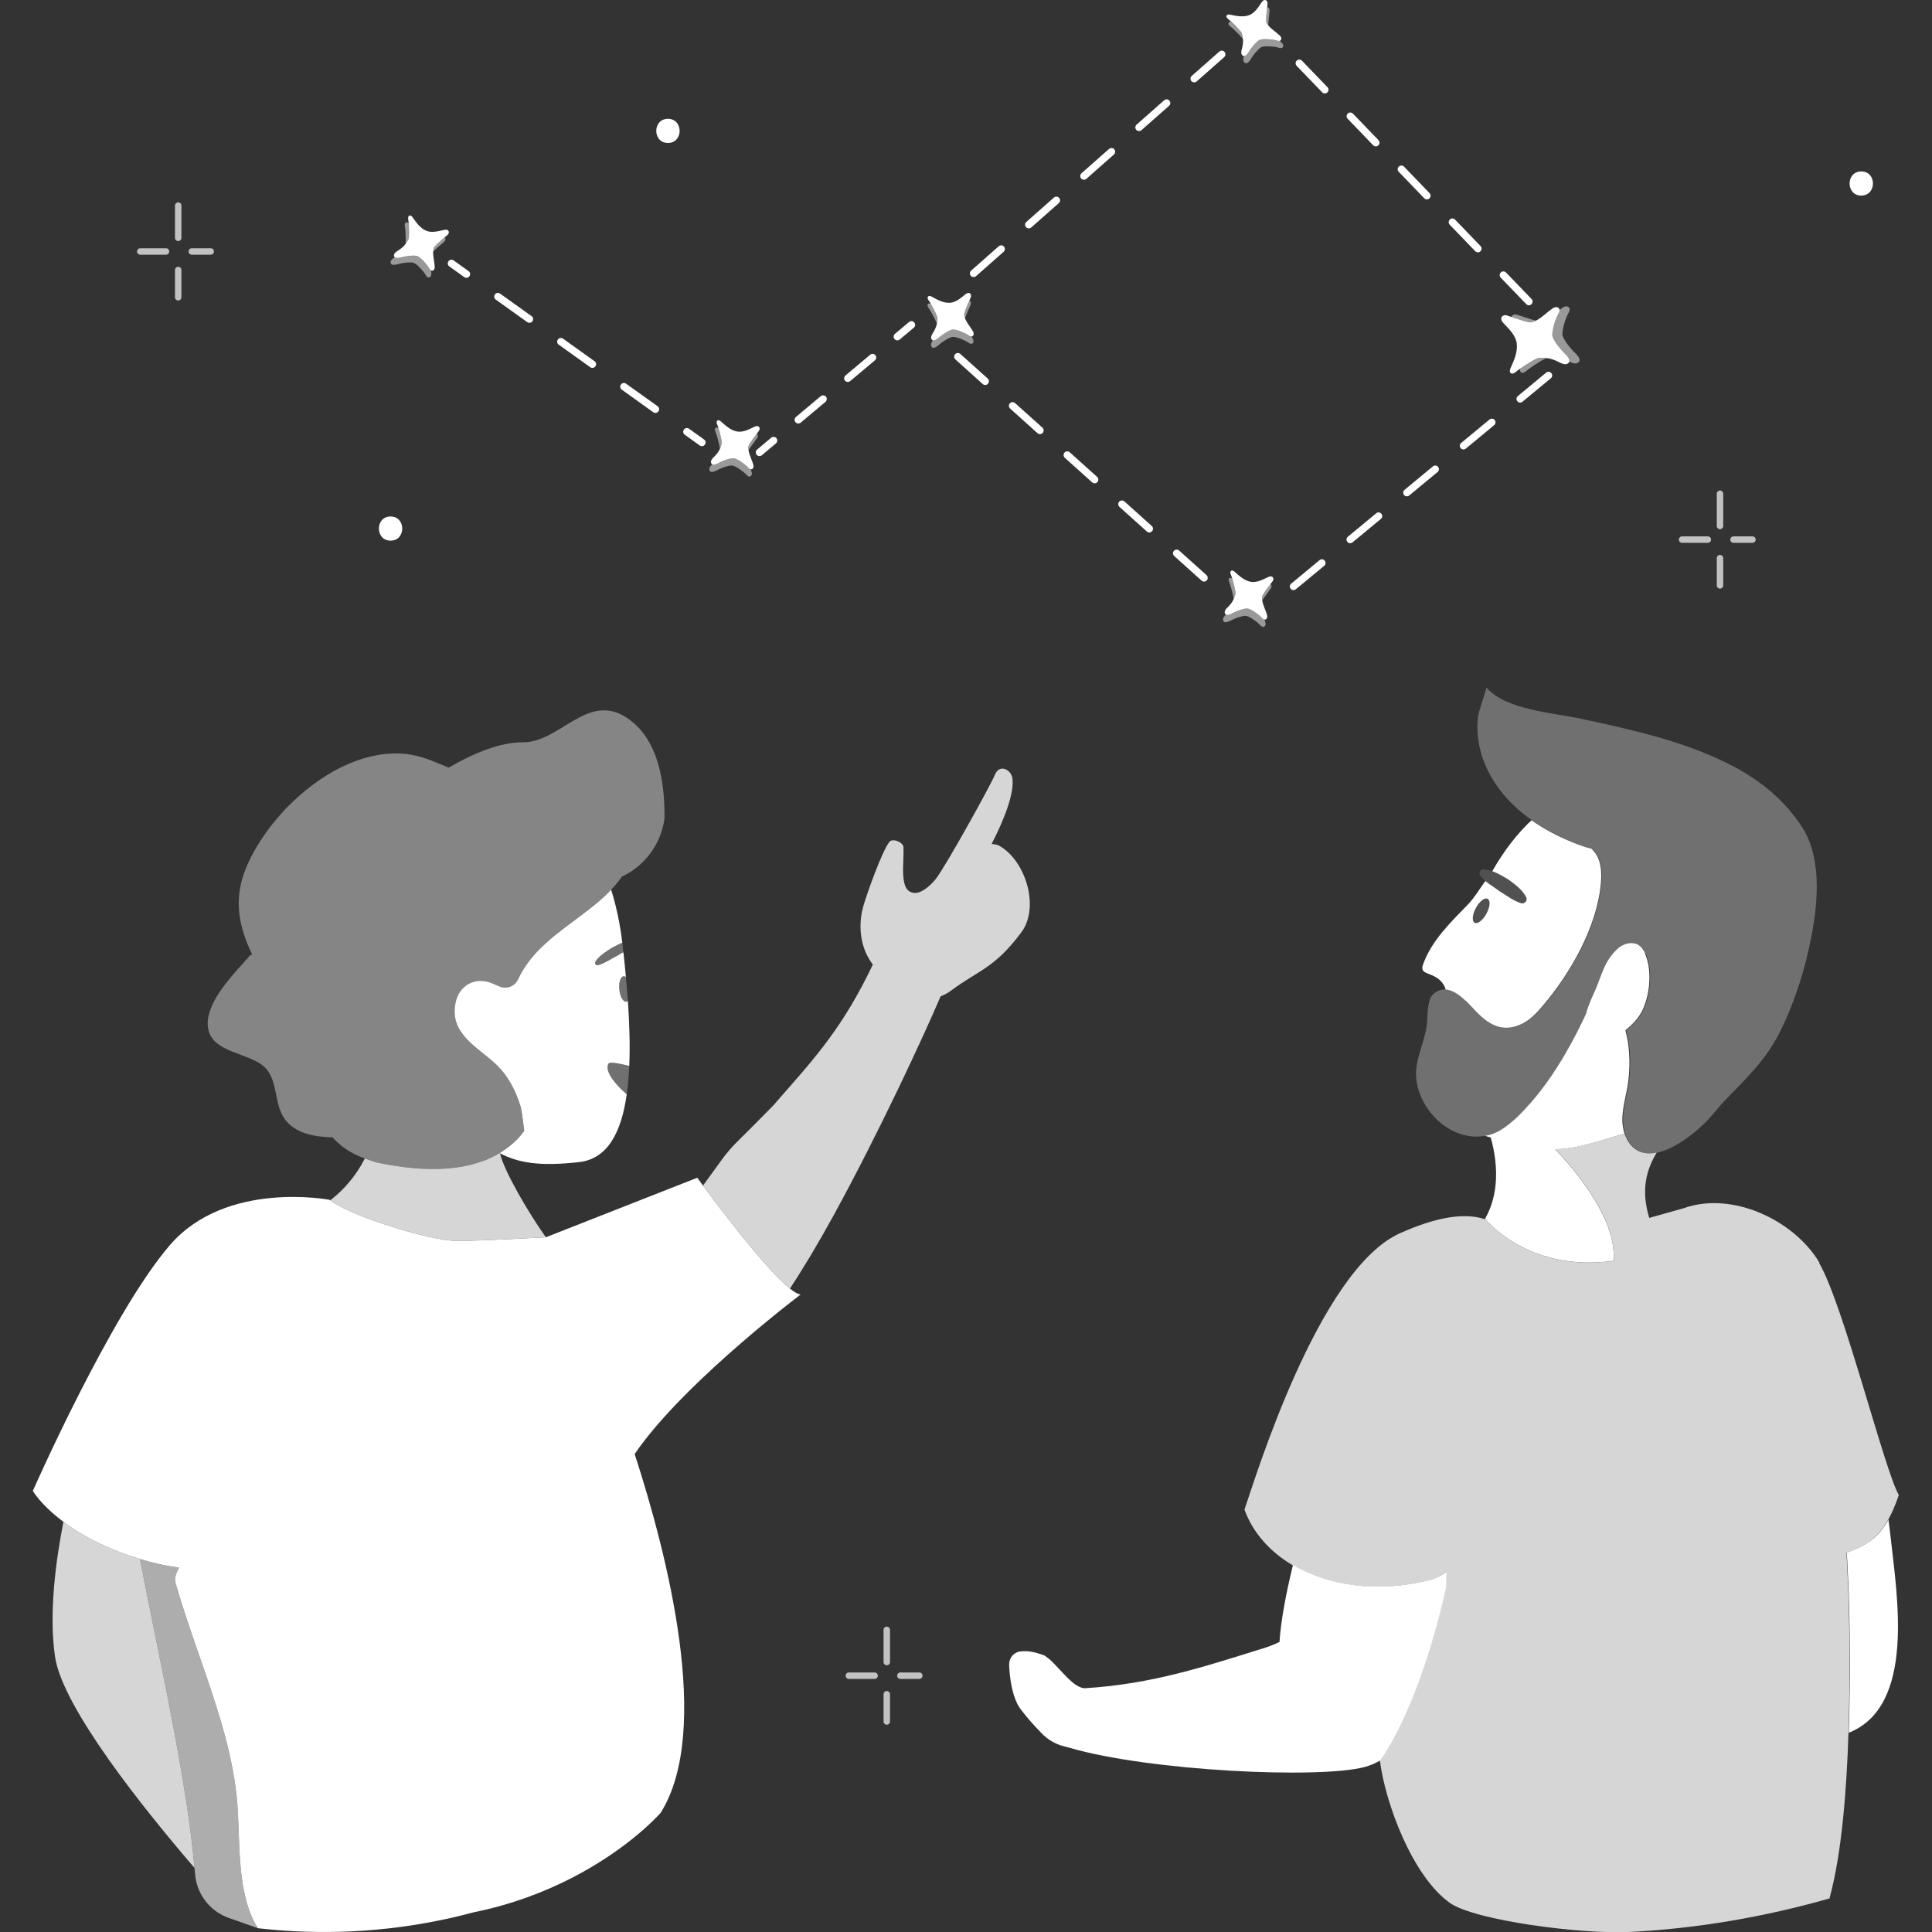 <svg viewBox="0 0 300 300" xmlns="http://www.w3.org/2000/svg"><rect x="0" y="0" width="300" height="300" fill="#333333" stroke="none"/><g fill="#fff"><path d="m 137.7 252.58 c -.28 0 -.5 .22 -.5 .5 v 5 c 0 .28 .22 .5 .5 .5 s .5 -.22 .5 -.5 v -5 c 0 -.28 -.22 -.5 -.5 -.5 z" opacity=".7"/><path d="m 137.7 262.58 c -.28 0 -.5 .22 -.5 .5 v 4.23 c 0 .28 .22 .5 .5 .5 s .5 -.22 .5 -.5 v -4.23 c 0 -.28 -.22 -.5 -.5 -.5 z" opacity=".7"/><path d="m 135.81 259.7 h -4 c -.28 0 -.5 .22 -.5 .5 s .22 .5 .5 .5 h 4 c .28 0 .5 -.22 .5 -.5 s -.22 -.5 -.5 -.5 z" opacity=".7"/><path d="m 142.75 259.7 h -2.94 c -.28 0 -.5 .22 -.5 .5 s .22 .5 .5 .5 h 2.94 c .28 0 .5 -.22 .5 -.5 s -.22 -.5 -.5 -.5 z" opacity=".7"/><path d="m 30.2 290.05 c -7.65 -8.9 -20.5 -24.84 -21.66 -32.82 -1 -6.84 .19 -15.26 1.31 -20.92 2.63 1.97 6.54 4.18 12.13 5.84 -.08 -.02 -.17 -.04 -.25 -.06 .41 2.11 .85 4.31 1.3 6.56 2.75 13.65 6.13 29.44 7.17 41.4 z" opacity=".8"/><path d="m 84.76 192.12 c -.07 0 -9.98 .57 -13.79 .57 -4.07 0 -16.5 -3.82 -19.68 -6.31 2.21 -1.71 4.05 -3.9 5.34 -6.45 .01 -.02 .01 -.03 .02 -.05 .49 .17 .91 .32 1.2 .43 l .48 .17 c .67 .14 1.38 .28 2.09 .4 .13 .02 .25 .05 .38 .07 .69 .11 1.39 .21 2.1 .3 .14 .02 .28 .03 .42 .05 .74 .08 1.48 .14 2.22 .18 .07 .01 .14 .01 .21 .01 .72 .03 1.44 .04 2.16 .02 h .29 c .74 -.02 1.46 -.08 2.19 -.16 .13 -.02 .27 -.04 .41 -.05 .72 -.1 1.43 -.23 2.13 -.39 .1 -.03 .19 -.05 .29 -.08 .7 -.18 1.38 -.39 2.04 -.64 .04 -.02 .09 -.03 .13 -.05 .67 -.27 1.31 -.59 1.94 -.95 l .3 -.18 .01 .01 c -.02 .02 -.04 .03 -.06 .04 .02 .01 .05 .02 .07 .03 .57 2.69 4.47 9.34 7.11 13.03 z" opacity=".8"/><path d="m 40.04 299.41 l -4.52 -1.6 c -2.95 -1.04 -4.99 -3.71 -5.23 -6.83 -.03 -.3 -.06 -.62 -.09 -.93 -1.04 -11.96 -4.42 -27.75 -7.17 -41.4 -.45 -2.25 -.89 -4.45 -1.3 -6.56 .08 .02 .17 .04 .25 .06 .76 .24 1.55 .45 2.35 .63 l .44 .1 .28 .06 c .75 .16 1.51 .29 2.29 .41 .16 .02 .31 .05 .47 .07 h .01 c -.1 .17 -.19 .35 -.27 .52 s -.15 .34 -.21 .5 c -.09 .25 -.15 .49 -.16 .71 -.01 .02 0 .03 0 .05 -.01 .16 0 .31 .04 .45 .34 1.2 .7 2.4 1.08 3.6 .49 1.56 1.02 3.13 1.56 4.7 .19 .54 .37 1.08 .56 1.63 .42 1.22 .85 2.43 1.27 3.66 .4 1.18 .81 2.36 1.2 3.54 .24 .72 .47 1.44 .69 2.16 .46 1.44 .89 2.88 1.28 4.33 .49 1.8 .92 3.62 1.26 5.44 .34 1.81 .6 3.64 .74 5.47 .01 .1 .01 .21 .02 .32 .26 3.63 .15 8.04 .81 12.09 .05 .31 .12 .61 .18 .92 .42 2.16 1.07 4.19 2.17 5.9 z" opacity=".6"/><path d="m 103.18 127.18 s -.01 .02 -.02 .06 c -.54 3.73 -2.86 6.97 -6.21 8.69 l -.4 .2 c -.49 .73 -1.07 1.42 -1.69 2.07 -.09 .1 -.18 .19 -.28 .28 -.21 .22 -.42 .43 -.65 .64 l -.39 .36 c -.2 .18 -.4 .35 -.6 .53 -.15 .12 -.3 .25 -.45 .38 -.2 .15 -.39 .31 -.59 .47 -.16 .13 -.32 .26 -.49 .39 -.19 .15 -.39 .3 -.59 .45 -.18 .14 -.35 .27 -.53 .41 -.19 .14 -.37 .28 -.56 .42 -.47 .34 -.93 .69 -1.4 1.04 -.03 .03 -.07 .05 -.1 .08 -.38 .28 -.76 .57 -1.14 .86 l -.07 .07 c -.33 .25 -.66 .52 -.99 .78 -.1 .09 -.21 .18 -.32 .27 -.24 .2 -.47 .41 -.71 .61 -.12 .12 -.25 .23 -.37 .35 -.21 .19 -.42 .38 -.62 .58 -.13 .13 -.25 .26 -.38 .38 -.19 .2 -.37 .4 -.56 .6 -.12 .14 -.24 .28 -.36 .41 -.18 .21 -.35 .43 -.51 .65 -.11 .14 -.22 .28 -.32 .42 -.18 .24 -.34 .5 -.51 .75 -.08 .13 -.16 .25 -.24 .38 -.23 .39 -.45 .79 -.64 1.21 -.24 .58 -.71 1.04 -1.3 1.25 s -1.25 .17 -1.8 -.13 c -.34 -.12 -.66 -.27 -.98 -.41 -2.59 -1.07 -5.12 .27 -5.68 3.03 -.99 4.86 3.47 6.87 6.34 9.6 1.82 1.75 2.96 3.96 3.72 6.35 .27 .86 .39 2.41 .62 3.92 -.33 .47 -.72 .95 -1.18 1.41 -.38 .38 -.78 .73 -1.19 1.06 l -.42 .3 c -.28 .21 -.57 .41 -.87 .6 l -.12 .06 -.3 .18 c -.63 .36 -1.27 .68 -1.94 .95 -.04 .02 -.09 .03 -.13 .05 -.66 .25 -1.34 .46 -2.04 .64 -.1 .03 -.19 .05 -.29 .08 -.7 .16 -1.41 .29 -2.13 .39 -.14 .01 -.28 .03 -.41 .05 -.73 .08 -1.45 .14 -2.19 .16 h -.29 c -.72 .02 -1.44 .01 -2.16 -.02 -.07 0 -.14 0 -.21 -.01 -.74 -.04 -1.48 -.1 -2.22 -.18 -.14 -.02 -.28 -.03 -.42 -.05 -.71 -.09 -1.41 -.19 -2.1 -.3 -.13 -.02 -.25 -.05 -.38 -.07 -.71 -.12 -1.42 -.26 -2.09 -.4 l -.48 -.17 c -.29 -.11 -.71 -.26 -1.2 -.43 -.09 -.03 -.18 -.07 -.27 -.1 -1.85 -.66 -3.47 -1.76 -4.74 -3.17 -2.79 -.07 -5.38 -.59 -7.01 -2.34 -2.29 -2.45 -1.23 -6.32 -3.54 -8.56 -2.38 -2.3 -8.2 -2.17 -8.79 -6.1 -.6 -3.96 4.28 -8.64 6.54 -11.27 .1 -.05 .21 -.1 .31 -.15 -1.96 -4.09 -3.01 -8.34 -.97 -13.35 3.62 -8.87 14.52 -18.84 24.83 -17.77 2.41 .25 4.53 1.25 6.67 2.13 3.92 -2.31 8.05 -3.95 11.51 -3.94 5.8 .03 10.02 -7.87 16.17 -3.79 4.97 3.3 5.9 10.21 5.82 15.71 z" opacity=".4"/><path d="m 97.71 165.51 c -.07 1.57 -.19 3.04 -.39 4.41 -.78 -.63 -3.63 -3.3 -2.85 -4.74 .25 -.45 2.47 .17 3.24 .33 z" opacity=".3"/><path d="m 97.5 155.44 c -.08 .06 -.16 .11 -.26 .11 -.48 .05 -.96 -.79 -1.07 -1.89 -.12 -1.09 .18 -2.02 .66 -2.07 .13 -.02 .25 .03 .36 .12 .12 1.27 .22 2.51 .31 3.73 z" opacity=".3"/><path d="m 96.8 147.86 c -.33 .18 -.66 .36 -.98 .56 -.97 .48 -1.82 1.11 -2.92 1.45 -.1 .03 -.23 .02 -.34 -.05 -.17 -.12 -.22 -.37 -.09 -.54 .67 -.97 1.67 -1.54 2.62 -2.15 .5 -.26 1.01 -.53 1.54 -.75 .01 .12 .03 .24 .04 .36 .05 .37 .09 .74 .13 1.12 z" opacity=".3"/><path d="m 94.47 165.18 c -.78 1.44 2.07 4.11 2.85 4.74 -.86 6.1 -3.07 10.04 -7.39 10.53 -6.28 .7 -9.47 .09 -12.28 -1.36 -.01 -.02 -.01 -.04 -.01 -.07 .03 -.02 .07 -.05 .11 -.07 .3 -.19 .59 -.39 .87 -.6 l .42 -.3 c .41 -.33 .81 -.68 1.19 -1.06 .46 -.46 .85 -.94 1.18 -1.41 -.23 -1.51 -.35 -3.06 -.62 -3.92 -.76 -2.39 -1.9 -4.6 -3.72 -6.35 -2.87 -2.73 -7.33 -4.74 -6.34 -9.6 .56 -2.76 3.09 -4.1 5.68 -3.03 .32 .14 .64 .29 .98 .41 .55 .3 1.21 .34 1.8 .13 s 1.06 -.67 1.3 -1.25 c .19 -.42 .41 -.82 .64 -1.21 .08 -.13 .16 -.25 .24 -.38 .17 -.25 .33 -.51 .51 -.75 .1 -.14 .21 -.28 .32 -.42 .16 -.22 .33 -.44 .51 -.65 .12 -.13 .24 -.27 .36 -.41 .19 -.2 .37 -.4 .56 -.6 .13 -.12 .25 -.25 .38 -.38 .2 -.2 .41 -.39 .62 -.58 .12 -.12 .25 -.23 .37 -.35 .24 -.2 .47 -.41 .71 -.61 .11 -.09 .22 -.18 .32 -.27 .33 -.26 .66 -.53 .99 -.78 l .07 -.07 c .38 -.29 .76 -.58 1.14 -.86 .03 -.03 .07 -.05 .1 -.08 .47 -.35 .93 -.7 1.4 -1.04 .19 -.14 .37 -.28 .56 -.42 .18 -.14 .35 -.27 .53 -.41 .2 -.15 .4 -.3 .59 -.45 .17 -.13 .33 -.26 .49 -.39 .2 -.16 .39 -.32 .59 -.47 .15 -.13 .3 -.26 .45 -.38 .2 -.18 .4 -.35 .6 -.53 l .39 -.36 c .23 -.21 .44 -.42 .65 -.64 .1 -.09 .19 -.18 .28 -.28 .02 -.01 .03 -.02 .04 -.03 .76 2.41 1.36 5.14 1.73 8.21 -.53 .22 -1.04 .49 -1.54 .75 -.95 .61 -1.95 1.18 -2.62 2.15 -.13 .17 -.08 .42 .09 .54 .11 .07 .24 .08 .34 .05 1.1 -.34 1.95 -.97 2.92 -1.45 .32 -.2 .65 -.38 .98 -.56 .14 1.3 .28 2.59 .39 3.85 -.11 -.09 -.23 -.14 -.36 -.12 -.48 .05 -.78 .98 -.66 2.07 .11 1.1 .59 1.94 1.07 1.89 .1 0 .18 -.05 .26 -.11 .25 3.64 .34 7.03 .21 10.07 -.77 -.16 -2.99 -.78 -3.24 -.33 z"/><path d="m 158.6 144.76 c -4.17 5.62 -6.76 5.94 -10.92 9.06 -.54 .4 -1.08 .69 -1.62 .88 -2.54 5.98 -9.69 21.43 -16.76 34.28 -2.26 4.11 -4.54 7.93 -6.64 11.11 -3.76 -3 -10.98 -12.58 -13.5 -15.99 l 2.97 -4.09 c .73 -1 1.54 -1.94 2.42 -2.8 2.17 -2.13 5.56 -5.59 5.56 -5.59 l 1.11 -1.28 c 5.34 -6.08 9.72 -10.9 14.31 -20.56 -2.54 -3.37 -1.98 -7.29 -1.49 -9.01 .55 -1.94 2.89 -8.54 4.06 -10.04 .49 -.63 2.16 .04 2.19 .83 .08 2.05 -.36 4.69 .36 6.21 .36 .76 1.24 1.07 2.04 .79 .95 -.34 1.79 -1.09 2.58 -2.02 1.57 -1.98 8.66 -14.82 9.19 -16.17 .74 -1.89 2.56 -.8 2.74 .43 .35 2.36 -1.3 6.52 -3.22 10.25 .48 .04 .88 .12 1.13 .25 4.1 2.24 6.41 9.52 3.49 13.46 z" opacity=".8"/><path d="m 122.66 200.09 c -3.76 -3 -10.98 -12.58 -13.5 -15.99 -.56 -.76 -.89 -1.22 -.89 -1.22 l -23.5 9.24 h -.01 c -.07 0 -9.98 .57 -13.79 .57 -4.07 0 -16.5 -3.82 -19.68 -6.31 -.03 -.02 -.07 -.05 -.09 -.07 0 0 -16.07 -3.11 -24.81 7.02 -9.12 10.55 -21.29 38.17 -21.29 38.17 s .06 .11 .2 .32 c .48 .7 1.85 2.47 4.55 4.49 2.63 1.97 6.54 4.18 12.13 5.84 .76 .24 1.55 .45 2.35 .63 l .44 .1 .28 .06 c .75 .16 1.51 .29 2.29 .41 .16 .02 .31 .05 .47 .07 h .01 c -.1 .17 -.19 .35 -.27 .52 s -.15 .34 -.21 .5 c -.09 .25 -.15 .49 -.16 .71 -.01 .02 0 .03 0 .05 -.01 .16 0 .31 .04 .45 .34 1.2 .7 2.4 1.08 3.6 .49 1.56 1.02 3.13 1.56 4.7 .19 .54 .37 1.08 .56 1.63 .42 1.22 .85 2.43 1.27 3.66 .4 1.18 .81 2.36 1.2 3.54 .24 .72 .47 1.44 .69 2.16 .46 1.44 .89 2.88 1.28 4.33 .49 1.8 .92 3.62 1.26 5.44 .34 1.81 .6 3.64 .74 5.47 .01 .1 .01 .21 .02 .32 .26 3.63 .15 8.04 .81 12.09 .05 .31 .12 .61 .18 .92 .42 2.16 1.07 4.19 2.17 5.9 7.19 .82 17.33 1.12 29.03 -1.39 1.54 -.32 3.01 -.69 4.44 -1.07 11.86 -2.4 20.24 -7.83 24.87 -11.56 2.6 -2.11 4.02 -3.68 4.18 -3.87 l .02 -.02 c 8.04 -12.76 1.07 -40.02 -4.03 -55.72 3.99 -5.86 11.04 -12.5 16.76 -17.43 1.29 -1.12 2.51 -2.14 3.62 -3.05 3.18 -2.62 5.39 -4.29 5.39 -4.29 -.4 -.04 -.98 -.37 -1.66 -.92 z"/><path d="m 233.15 49.74 c .06 .16 .25 .38 .37 .5 .81 .85 1.85 1.86 2 3.1 .16 1.35 -.44 2.66 -.98 3.86 -.33 .74 .25 1.09 .84 .55 .13 -.12 .38 -.31 .69 -.52 .97 -.68 2.54 -1.65 2.93 -1.66 .44 -.01 .79 0 1.12 .03 .62 .06 1.12 .23 1.86 .58 .35 .17 1.2 .71 1.66 .08 .03 -.04 .04 -.09 .05 -.14 .12 -.52 -.81 -1.31 -.99 -1.5 -.51 -.55 -1.39 -1.6 -1.62 -2.36 -.19 -.61 .36 -2.47 .78 -3.31 .05 -.11 .33 -.5 .31 -.83 -.01 -.11 -.05 -.21 -.14 -.29 -.38 -.32 -.83 -.02 -.99 .09 -.82 .56 -1.62 1.41 -2.54 1.87 -.22 .11 -.45 .2 -.7 .26 -.41 .09 -2.04 -.47 -3.1 -.83 -.32 -.11 -.6 -.2 -.76 -.25 -.42 -.12 -1.01 .16 -.78 .76 z"/><path d="m 190.7 2.96 c .11 .08 .28 .23 .49 .41 .65 .59 1.59 1.57 1.66 1.86 .08 .31 .13 .57 .15 .81 .05 .45 .01 .85 -.13 1.44 -.07 .28 -.33 .98 .2 1.21 .04 .02 .07 .01 .11 .01 .39 .01 .82 -.79 .93 -.95 .31 -.46 .94 -1.26 1.45 -1.54 .41 -.23 1.84 -.13 2.51 .04 .09 .02 .41 .16 .65 .09 .08 -.02 .14 -.07 .19 -.15 .17 -.33 -.12 -.6 -.22 -.7 -.53 -.51 -1.27 -.95 -1.75 -1.54 -.12 -.14 -.22 -.3 -.29 -.46 -.13 -.28 .02 -1.55 .11 -2.37 l .01 -.05 c .03 -.23 .05 -.42 .05 -.54 .02 -.32 -.27 -.71 -.67 -.44 -.1 .07 -.23 .24 -.3 .35 l -.08 .12 c -.47 .7 -1.02 1.53 -1.85 1.81 -.95 .33 -1.99 .1 -2.94 -.1 -.58 -.12 -.75 .35 -.26 .69 z"/><path d="m 244.27 54.5 c -.51 -.55 -1.39 -1.6 -1.62 -2.36 -.19 -.61 .36 -2.47 .78 -3.31 .07 -.14 .54 -.8 .16 -1.12 s -.83 -.02 -.99 .09 c -.15 .1 -.3 .21 -.44 .33 .02 .33 -.25 .72 -.31 .83 -.42 .83 -.97 2.7 -.78 3.31 .23 .75 1.11 1.81 1.62 2.36 .18 .19 1.11 .98 .99 1.5 .4 .21 1.12 .57 1.53 .01 .36 -.5 -.74 -1.43 -.94 -1.64 z" opacity=".5"/><path d="m 240.12 55.6 c -.33 -.03 -.68 -.04 -1.12 -.03 -.39 .01 -1.96 .98 -2.93 1.66 -.19 .63 .34 .9 .89 .4 .45 -.41 2.24 -1.6 3.16 -2.03 z" opacity=".5"/><path d="m 234.69 49.23 c 1.06 .36 2.7 .92 3.1 .83 .24 -.05 .47 -.14 .7 -.26 -1 -.26 -2.48 -.8 -2.99 -.94 -.32 -.09 -.73 .04 -.81 .37 z" opacity=".5"/><path d="m 196.93 3.95 c .03 -.76 .19 -1.92 .21 -2.31 .01 -.24 -.14 -.52 -.4 -.53 -.09 .82 -.24 2.09 -.11 2.37 .08 .17 .18 .32 .29 .46 z" opacity=".5"/><path d="m 191.18 3.38 c -.48 -.04 -.6 .39 -.15 .71 .37 .26 1.51 1.36 1.96 1.96 -.03 -.24 -.08 -.5 -.15 -.81 -.07 -.28 -1.01 -1.26 -1.66 -1.86 z" opacity=".5"/><path d="m 199.01 6.61 c -.1 -.09 -.2 -.18 -.31 -.27 -.23 .07 -.56 -.07 -.65 -.09 -.67 -.17 -2.1 -.27 -2.51 -.04 -.51 .29 -1.13 1.09 -1.45 1.54 -.11 .16 -.54 .96 -.93 .95 -.09 .32 -.24 .9 .23 1.1 .42 .18 .92 -.76 1.03 -.94 .31 -.46 .94 -1.26 1.45 -1.54 .41 -.23 1.84 -.13 2.51 .04 .12 .03 .66 .26 .83 -.06 .17 -.33 -.12 -.6 -.22 -.7 z" opacity=".5"/><path d="m 191.13 89.23 c .05 .12 .13 .34 .21 .6 .26 .84 .58 2.16 .49 2.44 -.09 .31 -.18 .56 -.28 .78 -.19 .42 -.42 .74 -.84 1.17 -.2 .2 -.78 .68 -.44 1.15 .02 .03 .06 .05 .09 .07 .34 .21 1.11 -.27 1.28 -.35 .5 -.23 1.45 -.61 2.03 -.6 .47 .01 1.65 .82 2.14 1.31 .06 .06 .28 .35 .51 .4 .08 .02 .16 .02 .24 -.03 .31 -.19 .21 -.58 .17 -.72 -.2 -.71 -.62 -1.46 -.73 -2.21 -.03 -.18 -.04 -.37 -.02 -.55 .03 -.31 .8 -1.33 1.3 -1.99 l .03 -.04 c .14 -.19 .25 -.34 .32 -.44 .18 -.27 .12 -.75 -.36 -.72 -.13 .01 -.32 .09 -.44 .15 l -.13 .06 c -.76 .37 -1.65 .8 -2.51 .63 -.99 -.2 -1.77 -.92 -2.49 -1.57 -.44 -.4 -.82 -.08 -.58 .47 z"/><path d="m 196 93.23 c .41 -.64 1.13 -1.56 1.35 -1.88 .14 -.2 .14 -.52 -.07 -.66 -.49 .66 -1.26 1.68 -1.3 1.99 -.02 .18 -.01 .37 .02 .55 z" opacity=".5"/><path d="m 191.34 89.83 c -.4 -.28 -.71 .03 -.48 .53 .19 .41 .61 1.94 .7 2.68 .1 -.22 .18 -.47 .28 -.78 .08 -.28 -.24 -1.6 -.49 -2.44 z" opacity=".5"/><path d="m 196.46 96.58 c -.04 -.13 -.08 -.26 -.13 -.39 -.23 -.06 -.45 -.34 -.51 -.4 -.49 -.49 -1.67 -1.3 -2.14 -1.31 -.58 -.01 -1.53 .37 -2.03 .6 -.18 .08 -.95 .55 -1.28 .35 -.24 .23 -.66 .65 -.36 1.07 .27 .37 1.17 -.19 1.37 -.28 .5 -.23 1.45 -.61 2.03 -.6 .47 .01 1.65 .82 2.14 1.31 .08 .08 .44 .56 .75 .37 s .21 -.58 .17 -.72 z" opacity=".5"/><path d="m 144.19 46.63 c .08 .1 .2 .3 .34 .54 .44 .76 1.05 1.98 1.04 2.27 -.02 .32 -.05 .58 -.09 .82 -.09 .45 -.24 .81 -.55 1.33 -.14 .24 -.6 .84 -.17 1.22 .03 .03 .06 .03 .1 .04 .37 .12 1.01 -.51 1.17 -.63 .44 -.34 1.27 -.92 1.84 -1.04 .46 -.1 1.8 .42 2.38 .79 .08 .05 .35 .27 .59 .28 .08 0 .16 -.02 .22 -.09 .26 -.26 .07 -.61 0 -.74 -.36 -.64 -.94 -1.28 -1.21 -1.99 -.07 -.17 -.12 -.35 -.14 -.53 -.04 -.31 .48 -1.47 .81 -2.23 l .02 -.04 c .09 -.21 .17 -.39 .21 -.5 .11 -.3 -.05 -.75 -.51 -.62 -.12 .04 -.3 .16 -.39 .24 l -.11 .09 c -.65 .53 -1.42 1.16 -2.3 1.18 -1 .03 -1.93 -.49 -2.78 -.97 -.52 -.29 -.82 .11 -.46 .59 z"/><path d="m 149.84 49.42 c .26 -.72 .75 -1.78 .89 -2.14 .09 -.23 .02 -.54 -.22 -.62 -.33 .76 -.85 1.93 -.81 2.23 .02 .18 .08 .36 .14 .53 z" opacity=".5"/><path d="m 144.53 47.17 c -.45 -.18 -.68 .19 -.35 .63 .27 .36 1.04 1.75 1.29 2.45 .05 -.24 .07 -.5 .09 -.82 .02 -.29 -.59 -1.51 -1.04 -2.27 z" opacity=".5"/><path d="m 151.05 52.58 c -.06 -.12 -.14 -.23 -.21 -.35 -.24 0 -.51 -.23 -.59 -.28 -.59 -.36 -1.92 -.88 -2.38 -.79 -.57 .12 -1.41 .7 -1.84 1.04 -.15 .12 -.79 .75 -1.17 .63 -.18 .28 -.5 .79 -.11 1.12 .35 .3 1.1 -.46 1.26 -.59 .44 -.34 1.27 -.92 1.84 -1.04 .46 -.1 1.8 .42 2.38 .79 .1 .06 .56 .45 .81 .19 .26 -.26 .07 -.61 0 -.74 z" opacity=".5"/><path d="m 111.36 65.89 c .05 .12 .13 .34 .21 .6 .26 .84 .58 2.16 .49 2.44 -.09 .31 -.18 .56 -.28 .78 -.19 .42 -.42 .74 -.84 1.17 -.2 .2 -.78 .68 -.44 1.15 .02 .03 .06 .05 .09 .07 .34 .21 1.11 -.27 1.28 -.35 .5 -.23 1.45 -.61 2.03 -.6 .47 .01 1.65 .82 2.14 1.31 .06 .06 .28 .35 .51 .4 .08 .02 .16 .02 .24 -.03 .31 -.19 .21 -.58 .17 -.72 -.2 -.71 -.62 -1.46 -.73 -2.21 -.03 -.18 -.04 -.37 -.02 -.55 .03 -.31 .8 -1.33 1.3 -1.99 l .03 -.04 c .14 -.19 .25 -.34 .32 -.44 .18 -.27 .12 -.75 -.36 -.72 -.13 .01 -.32 .09 -.44 .15 l -.13 .06 c -.76 .37 -1.65 .8 -2.51 .63 -.99 -.2 -1.77 -.92 -2.49 -1.57 -.44 -.4 -.82 -.08 -.58 .47 z"/><path d="m 116.23 69.89 c .41 -.64 1.13 -1.56 1.35 -1.88 .14 -.2 .14 -.52 -.07 -.66 -.49 .66 -1.26 1.68 -1.3 1.99 -.02 .18 -.01 .37 .02 .55 z" opacity=".5"/><path d="m 111.57 66.49 c -.4 -.28 -.71 .03 -.48 .53 .19 .41 .61 1.94 .7 2.68 .1 -.22 .18 -.47 .28 -.78 .08 -.28 -.24 -1.6 -.49 -2.44 z" opacity=".5"/><path d="m 116.69 73.24 c -.04 -.13 -.08 -.26 -.13 -.39 -.23 -.06 -.45 -.34 -.51 -.4 -.49 -.49 -1.67 -1.3 -2.14 -1.31 -.58 -.01 -1.53 .37 -2.03 .6 -.18 .08 -.95 .55 -1.28 .35 -.24 .23 -.66 .65 -.36 1.07 .27 .37 1.17 -.19 1.37 -.28 .5 -.23 1.45 -.61 2.03 -.6 .47 .01 1.65 .82 2.14 1.31 .08 .08 .44 .56 .75 .37 s .21 -.58 .17 -.72 z" opacity=".5"/><path d="m 63.39 34.07 c .03 .13 .05 .36 .07 .63 .07 .88 .09 2.24 -.05 2.49 -.16 .28 -.3 .5 -.44 .7 -.27 .37 -.57 .63 -1.07 .96 -.24 .16 -.91 .5 -.68 1.02 .02 .04 .04 .06 .07 .08 .28 .27 1.14 -.02 1.33 -.06 .54 -.12 1.54 -.28 2.11 -.14 .46 .11 1.43 1.16 1.8 1.74 .05 .08 .2 .4 .41 .51 .07 .04 .15 .05 .24 .02 .35 -.12 .33 -.52 .32 -.66 -.04 -.73 -.29 -1.56 -.23 -2.32 .02 -.18 .04 -.37 .1 -.54 .1 -.29 1.07 -1.12 1.7 -1.66 l .04 -.03 c .17 -.15 .32 -.28 .41 -.36 .24 -.22 .28 -.7 -.19 -.78 -.12 -.02 -.34 .02 -.46 .05 l -.14 .03 c -.82 .19 -1.78 .42 -2.59 .06 -.92 -.41 -1.52 -1.28 -2.08 -2.08 -.34 -.49 -.79 -.26 -.67 .33 z"/><path d="m 67.27 39.05 c .54 -.54 1.45 -1.27 1.73 -1.54 .18 -.17 .25 -.48 .07 -.66 -.63 .54 -1.6 1.37 -1.7 1.66 -.06 .17 -.09 .36 -.1 .54 z" opacity=".5"/><path d="m 63.46 34.7 c -.33 -.36 -.7 -.13 -.59 .42 .09 .44 .17 2.03 .1 2.77 .14 -.19 .28 -.42 .44 -.7 .14 -.25 .12 -1.62 .05 -2.49 z" opacity=".5"/><path d="m 66.98 42.41 c -.01 -.13 -.02 -.27 -.04 -.4 -.22 -.11 -.36 -.43 -.41 -.51 -.37 -.58 -1.35 -1.63 -1.8 -1.74 -.57 -.14 -1.57 .02 -2.11 .14 -.19 .04 -1.04 .33 -1.33 .06 -.28 .18 -.79 .49 -.59 .96 .18 .42 1.19 .07 1.39 .02 .54 -.12 1.54 -.28 2.11 -.14 .46 .11 1.43 1.16 1.8 1.74 .06 .1 .31 .64 .65 .53 .35 -.12 .33 -.52 .32 -.66 z" opacity=".5"/><path d="m 72.42 43.14 c -.12 0 -.23 -.03 -.33 -.11 l -2.32 -1.66 c -.26 -.18 -.32 -.54 -.13 -.8 .18 -.26 .54 -.32 .8 -.13 l 2.32 1.66 c .26 .18 .32 .54 .13 .8 -.11 .16 -.29 .24 -.47 .24 z"/><path d="m 101.77 64.12 c -.12 0 -.23 -.03 -.33 -.11 l -4.89 -3.5 c -.26 -.18 -.32 -.54 -.13 -.8 .18 -.26 .54 -.32 .8 -.13 l 4.89 3.5 c .26 .18 .32 .54 .13 .8 -.11 .16 -.29 .24 -.47 .24 z"/><path d="m 91.98 57.13 c -.12 0 -.23 -.03 -.33 -.11 l -4.89 -3.5 c -.26 -.18 -.32 -.54 -.13 -.8 .18 -.26 .54 -.32 .8 -.13 l 4.89 3.5 c .26 .18 .32 .54 .13 .8 -.11 .16 -.29 .24 -.47 .24 z"/><path d="m 82.2 50.13 c -.12 0 -.23 -.03 -.33 -.11 l -4.89 -3.5 c -.26 -.18 -.32 -.54 -.13 -.8 .18 -.26 .54 -.32 .8 -.13 l 4.89 3.5 c .26 .18 .32 .54 .13 .8 -.11 .16 -.29 .24 -.47 .24 z"/><path d="m 108.98 69.28 c -.12 0 -.23 -.03 -.33 -.11 l -2.32 -1.66 c -.26 -.18 -.32 -.54 -.13 -.8 .18 -.26 .54 -.32 .8 -.13 l 2.32 1.66 c .26 .18 .32 .54 .13 .8 -.11 .16 -.29 .24 -.47 .24 z"/><path d="m 117.93 70.82 c -.16 0 -.33 -.07 -.44 -.2 -.2 -.24 -.17 -.6 .07 -.81 l 2.19 -1.84 c .24 -.2 .6 -.17 .81 .07 .2 .24 .17 .6 -.07 .81 l -2.19 1.84 c -.11 .09 -.24 .13 -.37 .13 z"/><path d="m 123.96 65.76 c -.16 0 -.33 -.07 -.44 -.2 -.2 -.24 -.17 -.6 .07 -.81 l 3.85 -3.23 c .24 -.2 .6 -.17 .81 .07 .2 .24 .17 .6 -.07 .81 l -3.85 3.23 c -.11 .09 -.24 .13 -.37 .13 z"/><path d="m 131.65 59.31 c -.16 0 -.33 -.07 -.44 -.2 -.2 -.24 -.17 -.6 .07 -.8 l 3.85 -3.23 c .24 -.2 .6 -.17 .8 .07 s .17 .6 -.07 .8 l -3.85 3.23 c -.11 .09 -.24 .13 -.37 .13 z"/><path d="m 139.34 52.85 c -.16 0 -.33 -.07 -.44 -.2 -.2 -.24 -.17 -.6 .07 -.81 l 2.19 -1.84 c .24 -.2 .6 -.17 .81 .07 .2 .24 .17 .6 -.07 .81 l -2.19 1.84 c -.11 .09 -.24 .13 -.37 .13 z"/><path d="m 186.96 90.31 c -.14 0 -.27 -.05 -.38 -.15 l -4.25 -3.82 c -.23 -.21 -.25 -.57 -.04 -.81 .21 -.23 .57 -.25 .81 -.04 l 4.25 3.82 c .23 .21 .25 .57 .04 .81 -.11 .13 -.27 .19 -.43 .19 z"/><path d="m 178.46 82.68 c -.14 0 -.27 -.05 -.38 -.15 l -4.25 -3.82 c -.23 -.21 -.25 -.57 -.04 -.81 .21 -.23 .57 -.25 .81 -.04 l 4.25 3.82 c .23 .21 .25 .57 .04 .81 -.11 .13 -.27 .19 -.43 .19 z"/><path d="m 169.97 75.05 c -.14 0 -.27 -.05 -.38 -.15 l -4.25 -3.82 c -.23 -.21 -.25 -.57 -.04 -.81 s .57 -.25 .81 -.04 l 4.25 3.82 c .23 .21 .25 .57 .04 .81 -.11 .13 -.27 .19 -.43 .19 z"/><path d="m 161.48 67.41 c -.14 0 -.27 -.05 -.38 -.15 l -4.25 -3.82 c -.23 -.21 -.25 -.57 -.04 -.81 .21 -.23 .57 -.25 .81 -.04 l 4.25 3.82 c .23 .21 .25 .57 .04 .81 -.11 .13 -.27 .19 -.43 .19 z"/><path d="m 152.98 59.78 c -.14 0 -.27 -.05 -.38 -.15 l -4.25 -3.82 c -.23 -.21 -.25 -.57 -.04 -.81 .21 -.23 .57 -.25 .81 -.04 l 4.25 3.82 c .23 .21 .25 .57 .04 .81 -.11 .13 -.27 .19 -.43 .19 z"/><path d="m 151.18 43.02 c -.16 0 -.32 -.07 -.43 -.19 -.21 -.24 -.19 -.6 .05 -.81 l 4.28 -3.78 c .24 -.21 .6 -.19 .81 .05 s .19 .6 -.05 .81 l -4.28 3.78 c -.11 .1 -.24 .14 -.38 .14 z"/><path d="m 159.75 35.46 c -.16 0 -.32 -.07 -.43 -.19 -.21 -.24 -.19 -.6 .05 -.81 l 4.28 -3.78 c .24 -.21 .6 -.19 .81 .05 s .19 .6 -.05 .81 l -4.28 3.78 c -.11 .1 -.24 .14 -.38 .14 z"/><path d="m 168.31 27.91 c -.16 0 -.32 -.07 -.43 -.19 -.21 -.24 -.19 -.6 .05 -.81 l 4.28 -3.78 c .24 -.21 .6 -.19 .81 .05 s .19 .6 -.05 .81 l -4.28 3.78 c -.11 .1 -.24 .14 -.38 .14 z"/><path d="m 176.87 20.35 c -.16 0 -.32 -.07 -.43 -.19 -.21 -.24 -.19 -.6 .05 -.81 l 4.28 -3.78 c .24 -.21 .6 -.19 .81 .05 s .19 .6 -.05 .81 l -4.28 3.78 c -.11 .1 -.24 .14 -.38 .14 z"/><path d="m 185.43 12.79 c -.16 0 -.32 -.07 -.43 -.19 -.21 -.24 -.19 -.6 .05 -.81 l 4.28 -3.78 c .24 -.21 .6 -.19 .81 .05 s .19 .6 -.05 .81 l -4.28 3.78 c -.11 .1 -.24 .14 -.38 .14 z"/><path d="m 237.4 47.4 c -.15 0 -.3 -.06 -.41 -.18 l -3.96 -4.11 c -.22 -.23 -.21 -.59 .02 -.81 s .59 -.21 .81 .02 l 3.96 4.11 c .22 .23 .21 .59 -.02 .81 -.11 .11 -.25 .16 -.4 .16 z"/><path d="m 229.48 39.18 c -.15 0 -.3 -.06 -.41 -.18 l -3.96 -4.11 c -.22 -.23 -.21 -.59 .02 -.81 s .59 -.21 .81 .02 l 3.96 4.11 c .22 .23 .21 .59 -.02 .81 -.11 .11 -.25 .16 -.4 .16 z"/><path d="m 221.56 30.96 c -.15 0 -.3 -.06 -.41 -.18 l -3.96 -4.11 c -.22 -.23 -.21 -.59 .02 -.81 s .59 -.21 .81 .02 l 3.96 4.11 c .22 .23 .21 .59 -.02 .81 -.11 .11 -.25 .16 -.4 .16 z"/><path d="m 213.63 22.73 c -.15 0 -.3 -.06 -.41 -.18 l -3.96 -4.11 c -.22 -.23 -.21 -.59 .02 -.81 s .59 -.21 .81 .02 l 3.96 4.11 c .22 .23 .21 .59 -.02 .81 -.11 .11 -.25 .16 -.4 .16 z"/><path d="m 205.71 14.51 c -.15 0 -.3 -.06 -.41 -.18 l -3.96 -4.11 c -.22 -.23 -.21 -.59 .02 -.81 s .59 -.21 .81 .02 l 3.96 4.11 c .22 .23 .21 .59 -.02 .81 -.11 .11 -.25 .16 -.4 .16 z"/><path d="m 200.86 91.63 c -.17 0 -.33 -.07 -.44 -.21 -.2 -.24 -.17 -.6 .08 -.8 l 4.4 -3.64 c .24 -.2 .6 -.17 .8 .08 .2 .24 .17 .6 -.08 .8 l -4.4 3.64 c -.11 .09 -.24 .13 -.36 .13 z"/><path d="m 209.66 84.35 c -.17 0 -.33 -.07 -.44 -.21 -.2 -.24 -.17 -.6 .08 -.8 l 4.4 -3.64 c .24 -.2 .6 -.17 .8 .08 .2 .24 .17 .6 -.08 .8 l -4.4 3.64 c -.11 .09 -.24 .13 -.36 .13 z"/><path d="m 218.46 77.07 c -.17 0 -.33 -.07 -.44 -.21 -.2 -.24 -.17 -.6 .08 -.8 l 4.4 -3.64 c .24 -.2 .6 -.17 .8 .08 .2 .24 .17 .6 -.08 .8 l -4.4 3.64 c -.11 .09 -.24 .13 -.36 .13 z"/><path d="m 227.25 69.79 c -.17 0 -.33 -.07 -.44 -.21 -.2 -.24 -.17 -.6 .08 -.8 l 4.4 -3.64 c .25 -.2 .6 -.17 .8 .08 .2 .24 .17 .6 -.08 .8 l -4.4 3.64 c -.11 .09 -.24 .13 -.36 .13 z"/><path d="m 236.05 62.51 c -.17 0 -.33 -.07 -.44 -.21 -.2 -.24 -.17 -.6 .08 -.8 l 4.4 -3.64 c .24 -.2 .6 -.17 .8 .08 .2 .24 .17 .6 -.08 .8 l -4.4 3.64 c -.11 .09 -.24 .13 -.36 .13 z"/><path d="m 60.65 83.95 c 2.41 0 2.42 -3.75 0 -3.75 s -2.42 3.75 0 3.75 z"/><path d="m 103.72 22.2 c 2.41 0 2.42 -3.75 0 -3.75 s -2.42 3.75 0 3.75 z"/><path d="m 289.02 30.37 c 2.41 0 2.42 -3.75 0 -3.75 s -2.42 3.75 0 3.75 z"/><path d="m 267.08 91.4 c -.28 0 -.5 -.22 -.5 -.5 v -4.23 c 0 -.28 .22 -.5 .5 -.5 s .5 .22 .5 .5 v 4.23 c 0 .28 -.22 .5 -.5 .5 z" opacity=".7"/><path d="m 267.08 82.17 c -.28 0 -.5 -.22 -.5 -.5 v -5 c 0 -.28 .22 -.5 .5 -.5 s .5 .22 .5 .5 v 5 c 0 .28 -.22 .5 -.5 .5 z" opacity=".7"/><path d="m 272.12 84.29 h -2.94 c -.28 0 -.5 -.22 -.5 -.5 s .22 -.5 .5 -.5 h 2.94 c .28 0 .5 .22 .5 .5 s -.22 .5 -.5 .5 z" opacity=".7"/><path d="m 265.19 84.29 h -4 c -.28 0 -.5 -.22 -.5 -.5 s .22 -.5 .5 -.5 h 4 c .28 0 .5 .22 .5 .5 s -.22 .5 -.5 .5 z" opacity=".7"/><path d="m 27.67 46.66 c -.28 0 -.5 -.22 -.5 -.5 v -4.23 c 0 -.28 .22 -.5 .5 -.5 s .5 .22 .5 .5 v 4.23 c 0 .28 -.22 .5 -.5 .5 z" opacity=".7"/><path d="m 27.67 37.43 c -.28 0 -.5 -.22 -.5 -.5 v -5 c 0 -.28 .22 -.5 .5 -.5 s .5 .22 .5 .5 v 5 c 0 .28 -.22 .5 -.5 .5 z" opacity=".7"/><path d="m 32.72 39.55 h -2.94 c -.28 0 -.5 -.22 -.5 -.5 s .22 -.5 .5 -.5 h 2.94 c .28 0 .5 .22 .5 .5 s -.22 .5 -.5 .5 z" opacity=".7"/><path d="m 25.78 39.55 h -4 c -.28 0 -.5 -.22 -.5 -.5 s .22 -.5 .5 -.5 h 4 c .28 0 .5 .22 .5 .5 s -.22 .5 -.5 .5 z" opacity=".7"/><path d="m 293.24 235.97 c -1.3 2.34 -2.87 3.64 -5.27 4.65 -.06 .03 -.13 .05 -.19 .08 -.32 .13 -.65 .26 -1.01 .38 .04 .68 .07 1.36 .11 2.03 .25 4.74 .36 9.53 .36 14.25 v 1.5 .67 .83 c -.02 2.57 -.06 5.54 -.16 8.7 10.47 -4.16 7.44 -21.54 6.5 -30.33 -.1 -.91 -.22 -1.83 -.34 -2.75 z"/><path d="m 231.56 176.14 c .29 -.09 .57 -.22 .85 -.35 .07 -.03 .14 -.05 .21 -.09 .14 -.07 .28 -.16 .42 -.24 l .04 -.02 c .08 -.05 .16 -.1 .25 -.15 s .17 -.1 .26 -.16 c .21 -.14 .41 -.3 .61 -.45 .08 -.06 .17 -.13 .25 -.19 .25 -.21 .5 -.42 .75 -.65 l .04 -.03 c .13 -.11 .25 -.22 .38 -.34 .43 -.41 .85 -.85 1.26 -1.29 .26 -.28 .52 -.56 .77 -.84 .2 -.22 .39 -.45 .58 -.68 .48 -.57 .94 -1.15 1.39 -1.75 .18 -.23 .36 -.46 .53 -.7 .55 -.75 1.07 -1.53 1.58 -2.31 .25 -.38 .48 -.78 .72 -1.17 .27 -.43 .53 -.87 .78 -1.31 .28 -.49 .56 -.98 .83 -1.48 .13 -.24 .26 -.49 .39 -.74 l .02 -.03 c .33 -.62 .65 -1.25 .96 -1.87 .31 -.64 .62 -1.27 .92 -1.92 .08 -.34 .19 -.69 .31 -1.03 .37 -1.03 .85 -2.02 1.16 -2.73 .16 -.37 .29 -.72 .42 -1.06 .12 -.32 .23 -.62 .35 -.93 .26 -.7 .52 -1.36 .87 -2.01 .1 -.18 .2 -.37 .32 -.55 .2 -.32 .42 -.63 .69 -.95 .04 -.05 .07 -.09 .11 -.14 .18 -.2 .36 -.4 .56 -.58 .11 -.11 .22 -.21 .35 -.3 .83 -.59 1.97 -.93 2.91 -.42 .27 .14 .49 .36 .67 .6 s .34 .52 .46 .79 c .92 2.01 .9 5.05 .11 7.5 -.17 .52 -.36 1.02 -.59 1.47 -.19 .37 -.4 .71 -.64 1.01 -.12 .15 -.25 .31 -.39 .47 -.21 .24 -.45 .48 -.7 .72 -.26 .24 -.53 .49 -.82 .71 .09 .42 .19 .83 .27 1.25 .04 .21 .09 .42 .12 .63 .08 .57 .14 1.14 .18 1.72 .08 1.15 .06 2.31 -.04 3.46 -.05 .57 -.13 1.15 -.22 1.71 -.08 .45 -.17 .9 -.26 1.35 s -.19 .9 -.27 1.35 c -.17 .9 -.29 1.81 -.26 2.73 .01 .16 .03 .33 .05 .49 .02 .13 .02 .27 .04 .4 .01 .05 .02 .09 .03 .14 .06 .29 .12 .58 .22 .86 .19 .58 .46 1.12 .82 1.59 s .81 .85 1.35 1.11 c .2 .1 .41 .17 .63 .23 .04 .01 .09 .02 .14 .03 .18 .04 .36 .07 .55 .09 h .1 c .21 .01 .41 .01 .63 -.01 h .04 c .23 -.02 .47 -.05 .71 -.1 2.62 -.54 5.51 -2.77 7.3 -4.51 .29 -.28 .55 -.55 .78 -.8 .81 -.89 1.53 -1.86 2.36 -2.72 3.44 -3.57 6.49 -6.38 8.71 -10.91 2.33 -4.73 3.89 -9.81 4.86 -14.98 .98 -5.2 1.49 -11.92 -1.46 -16.54 -2.92 -4.56 -7.05 -7.76 -11.89 -10.12 -7.08 -3.46 -14.89 -5.15 -22.55 -6.81 -4.13 -.89 -11.64 -1.34 -14.63 -4.83 .06 .06 -1.22 3.85 -1.28 4.33 -.2 1.56 -.14 3.15 .17 4.69 .69 3.43 2.58 6.51 5.03 8.96 .98 .98 2.04 1.85 3.16 2.64 1.25 .88 2.58 1.66 3.95 2.34 .02 .01 .05 .02 .07 .03 .6 .3 1.21 .57 1.83 .83 .14 .06 .28 .12 .41 .17 .65 .26 1.31 .51 1.97 .74 .35 .12 .71 .2 1.07 .28 .19 .2 .38 .4 .53 .61 1.03 1.33 1.09 3.16 .93 4.84 -.62 6.79 -4.74 13.94 -9.09 19.04 -.92 1.08 -1.94 2.14 -3.22 2.75 -3.03 1.43 -5.23 .02 -7.22 -2.12 -.13 -.14 -.27 -.28 -.4 -.43 l -.07 -.07 c -.32 -.34 -.66 -.7 -1.02 -1.04 -.92 -.87 -1.97 -1.63 -3.06 -1.71 -.66 -.05 -1.34 .14 -2.01 .72 -1.02 .87 -.86 3.73 -1.03 4.95 -.39 2.74 -1.9 5.38 -1.62 8.14 .52 5.13 5.5 9.93 10.84 8.9 .05 -.01 .1 -.03 .14 -.04 .2 -.04 .4 -.09 .6 -.14 .05 -.02 .1 -.02 .16 -.04 z" opacity=".3"/><path d="m 227.56 155.35 c .36 .34 .7 .7 1.02 1.04 l .07 .07 c .14 .15 .28 .3 .4 .43 1.99 2.13 4.19 3.55 7.22 2.12 1.29 -.61 2.3 -1.67 3.22 -2.75 4.35 -5.1 8.46 -12.25 9.09 -19.04 .15 -1.68 .09 -3.51 -.93 -4.84 -.16 -.21 -.35 -.41 -.53 -.61 -.36 -.08 -.72 -.16 -1.07 -.28 -2.9 -.99 -5.72 -2.34 -8.24 -4.12 -2.19 2.05 -4.25 4.68 -6.09 7.91 .84 .3 1.6 .77 2.37 1.21 1.08 .78 2.2 1.55 2.88 2.79 .18 .32 .06 .73 -.27 .91 -.17 .09 -.36 .1 -.53 .05 h -.01 c -1.29 -.43 -2.24 -1.22 -3.32 -1.86 -.53 -.41 -1.1 -.76 -1.64 -1.15 -.19 -.14 -.37 -.28 -.55 -.43 -.9 1.22 -1.68 2.58 -2.67 3.6 -2.72 2.82 -5.68 5.64 -7 9.34 -.1 .27 -.18 .56 -.08 .83 .12 .3 .44 .45 .74 .57 1.12 .43 1.98 .82 2.59 1.88 .03 .05 .06 .11 .08 .16 .07 .15 .12 .3 .16 .47 1.1 .08 2.15 .84 3.06 1.71 z m 1.29 -13.62 c .04 -.12 .09 -.25 .14 -.37 s .12 -.25 .19 -.38 c .21 -.38 .45 -.71 .7 -.96 .41 -.41 .84 -.6 1.12 -.45 .17 .09 .26 .29 .29 .56 .02 .18 0 .39 -.05 .62 -.02 .11 -.06 .23 -.1 .36 -.08 .24 -.19 .5 -.33 .76 -.41 .77 -.98 1.31 -1.42 1.44 -.07 .02 -.14 .03 -.21 .03 s -.13 -.02 -.19 -.05 c -.34 -.18 -.38 -.81 -.14 -1.54 z"/><path d="m 228.99 143.27 c .06 .03 .12 .05 .19 .05 s .14 -.01 .21 -.03 c .45 -.12 1.01 -.67 1.42 -1.44 .14 -.26 .25 -.51 .33 -.76 .04 -.12 .07 -.24 .1 -.36 .05 -.23 .06 -.44 .05 -.62 -.02 -.27 -.12 -.47 -.29 -.56 -.28 -.15 -.71 .04 -1.12 .45 -.25 .25 -.49 .58 -.7 .96 -.07 .13 -.13 .26 -.19 .38 s -.1 .25 -.14 .37 c -.24 .73 -.2 1.36 .14 1.54 z" opacity=".15"/><path d="m 236.17 140.24 h .01 c .17 .06 .36 .04 .53 -.05 .32 -.18 .44 -.58 .27 -.91 -.68 -1.25 -1.8 -2.01 -2.88 -2.79 -.77 -.44 -1.53 -.9 -2.37 -1.2 l .01 -.01 c -.43 -.15 -.88 -.26 -1.37 -.28 -.14 -.01 -.29 .04 -.41 .14 -.26 .21 -.3 .6 -.09 .86 l .01 .01 c .41 .5 .87 .88 1.34 1.23 .55 .4 1.11 .74 1.64 1.15 1.08 .64 2.03 1.43 3.32 1.86 z" opacity=".15"/><path d="m 224.58 244.08 c -.35 .25 -.71 .49 -1.1 .68 -.43 .22 -.87 .41 -1.35 .54 -8.02 2.08 -15.78 1.01 -21.36 -2.29 -1.08 4.42 -1.88 8.66 -2.09 11.95 -.69 .34 -1.42 .64 -2.18 .88 -9.4 2.94 -17.63 5.67 -27.96 6.3 -1.76 .11 -3.89 -3.02 -5.6 -4.51 -.48 -.36 -.73 -.55 -.74 -.56 -1.56 -.57 -2.54 -.78 -3.79 -.63 -.99 .12 -1.74 1.01 -1.71 2.06 .05 1.74 .43 5.09 1.76 6.87 1.01 1.35 2.22 2.69 3.34 3.83 .93 .95 2.1 1.63 3.39 1.96 l .94 .25 c 12.35 3.59 38.7 4.85 45.77 2.97 .87 -.23 1.68 -.58 2.45 -1.03 6.78 -9.92 10.21 -26.93 10.21 -26.93 .01 -.73 .03 -1.52 .03 -2.33 z"/><path d="m 282.52 196.07 c -3.88 -6.56 -13.52 -11.18 -21.11 -8.45 l -5.22 1.47 c -.03 .01 -.06 .02 -.09 .04 -1.09 -3.61 -.88 -6.81 1.15 -10.15 -.24 .05 -.48 .08 -.71 .1 h -.04 c -.21 .02 -.42 .02 -.63 .01 -.03 0 -.07 0 -.1 0 -.19 -.02 -.37 -.05 -.55 -.09 -.05 -.01 -.09 -.01 -.14 -.03 -.22 -.06 -.43 -.13 -.63 -.23 -.54 -.26 -.99 -.65 -1.35 -1.11 -.36 -.47 -.63 -1.01 -.82 -1.59 -.78 .22 -1.57 .44 -2.36 .67 -.83 .25 -1.61 .48 -2.34 .69 s -1.43 .39 -2.1 .54 c -1.35 .3 -2.62 .48 -3.98 .51 1.05 1.09 2.06 2.22 3.01 3.41 s 1.84 2.41 2.66 3.69 v .01 c .33 .52 .65 1.04 .96 1.58 s .59 1.08 .86 1.64 c .16 .33 .31 .66 .45 1 l .03 .08 c .12 .3 .24 .61 .35 .92 .02 .06 .04 .12 .06 .17 s .04 .1 .05 .15 c .08 .24 .14 .48 .2 .72 .02 .08 .05 .15 .06 .23 .09 .36 .17 .72 .23 1.09 .13 .79 .18 1.58 .21 2.38 0 .08 .01 .16 .01 .24 v .02 c -12.55 1.76 -19.07 -5.41 -19.92 -6.42 -3.04 -1.05 -7.29 -.57 -13.34 2.14 -12.68 5.68 -22.57 38.41 -24.14 42.91 1.32 3.62 3.97 6.56 7.47 8.63 5.59 3.3 13.35 4.36 21.36 2.29 .48 -.13 .93 -.31 1.35 -.54 .39 -.19 .75 -.43 1.1 -.68 -.01 .81 -.02 1.6 -.03 2.33 0 0 -3.43 17.01 -10.21 26.93 l -.01 .01 c .8 6.46 5 17.96 10.88 22.11 3.88 2.74 20.33 4.85 27.72 4.51 10.42 -.49 21.18 -2.34 31.21 -5.21 1.93 -7.02 2.67 -17.06 2.95 -25.7 .1 -3.16 .14 -6.13 .16 -8.7 0 -.28 0 -.56 0 -.83 0 -.23 0 -.45 0 -.67 0 -.52 0 -1.02 0 -1.5 0 -4.72 -.11 -9.5 -.36 -14.25 -.04 -.68 -.07 -1.36 -.11 -2.03 .35 -.12 .69 -.25 1.01 -.38 .06 -.03 .13 -.05 .19 -.08 2.4 -1.01 3.96 -2.32 5.27 -4.66 v .02 c .59 -1.06 1.12 -2.31 1.66 -3.86 -2.2 -3.73 -8.63 -29.69 -12.38 -36.04 h .01 z" opacity=".8"/><path d="m 255.48 148.07 c -.13 -.28 -.28 -.55 -.46 -.79 -.19 -.24 -.41 -.45 -.67 -.6 -.94 -.51 -2.08 -.17 -2.91 .42 -.13 .09 -.24 .2 -.35 .3 -.19 .18 -.38 .38 -.56 .58 -.04 .05 -.07 .09 -.11 .14 -.26 .31 -.49 .63 -.69 .95 -.11 .18 -.22 .37 -.32 .55 -.34 .65 -.61 1.31 -.87 2.01 -.11 .3 -.23 .61 -.35 .93 -.13 .35 -.27 .7 -.42 1.06 -.3 .71 -.79 1.7 -1.16 2.73 -.12 .34 -.23 .69 -.31 1.03 -.3 .64 -.6 1.28 -.92 1.92 -.31 .63 -.63 1.25 -.96 1.87 l -.01 .02 -.01 .01 c -.13 .25 -.26 .49 -.39 .74 -.27 .5 -.55 .99 -.83 1.48 -1.84 3.2 -3.94 6.2 -6.35 8.77 -.41 .44 -.83 .88 -1.26 1.29 -.12 .12 -.25 .23 -.38 .34 l -.04 .03 c -.24 .22 -.49 .44 -.75 .65 -.08 .07 -.17 .13 -.25 .19 -.2 .16 -.4 .31 -.61 .45 -.08 .06 -.17 .11 -.26 .16 -.08 .05 -.16 .1 -.24 .15 l -.04 .03 c -.14 .08 -.27 .17 -.42 .24 -.07 .03 -.14 .05 -.21 .09 -.28 .13 -.55 .26 -.85 .35 -.05 .02 -.1 .02 -.16 .04 -.2 .06 -.4 .1 -.6 .14 -.05 .01 -.1 .03 -.14 .04 .3 .1 .57 .18 .86 .26 .55 1.94 1.08 4.75 .71 7.7 -.2 1.63 -.68 3.3 -1.58 4.89 0 0 .04 .05 .1 .12 .85 1.01 7.37 8.18 19.92 6.42 v -.01 c 0 -.08 -.01 -.16 -.01 -.24 -.01 -.32 -.02 -.65 -.05 -.97 -.03 -.47 -.08 -.94 -.16 -1.41 -.06 -.37 -.14 -.73 -.23 -1.09 -.02 -.08 -.04 -.15 -.06 -.23 -.07 -.24 -.14 -.48 -.21 -.71 -.02 -.05 -.03 -.1 -.05 -.15 -.02 -.06 -.04 -.12 -.06 -.17 -.11 -.31 -.22 -.62 -.35 -.92 l -.03 -.08 c -.14 -.34 -.29 -.67 -.45 -1 -.27 -.56 -.56 -1.1 -.86 -1.64 s -.63 -1.06 -.96 -1.58 v -.01 c -.82 -1.28 -1.71 -2.5 -2.66 -3.69 -.95 -1.18 -1.96 -2.32 -3.01 -3.41 1.36 -.03 2.63 -.21 3.98 -.51 .68 -.15 1.37 -.33 2.1 -.54 s 1.51 -.44 2.34 -.69 c .79 -.24 1.57 -.46 2.36 -.67 -.09 -.28 -.16 -.57 -.22 -.86 -.03 -.18 -.05 -.36 -.07 -.54 -.02 -.16 -.05 -.33 -.05 -.49 -.03 -.92 .1 -1.82 .26 -2.73 .08 -.45 .18 -.9 .27 -1.35 s .19 -.9 .26 -1.35 c .1 -.57 .17 -1.14 .22 -1.71 .1 -1.15 .12 -2.3 .04 -3.46 -.04 -.57 -.1 -1.15 -.18 -1.72 -.03 -.21 -.08 -.42 -.12 -.63 -.09 -.42 -.18 -.83 -.27 -1.25 .29 -.23 .56 -.47 .82 -.71 .25 -.24 .49 -.48 .7 -.72 .14 -.16 .27 -.32 .39 -.47 .23 -.3 .45 -.65 .64 -1.01 .23 -.45 .42 -.95 .59 -1.47 .79 -2.46 .81 -5.49 -.11 -7.5 z"/></g></svg>